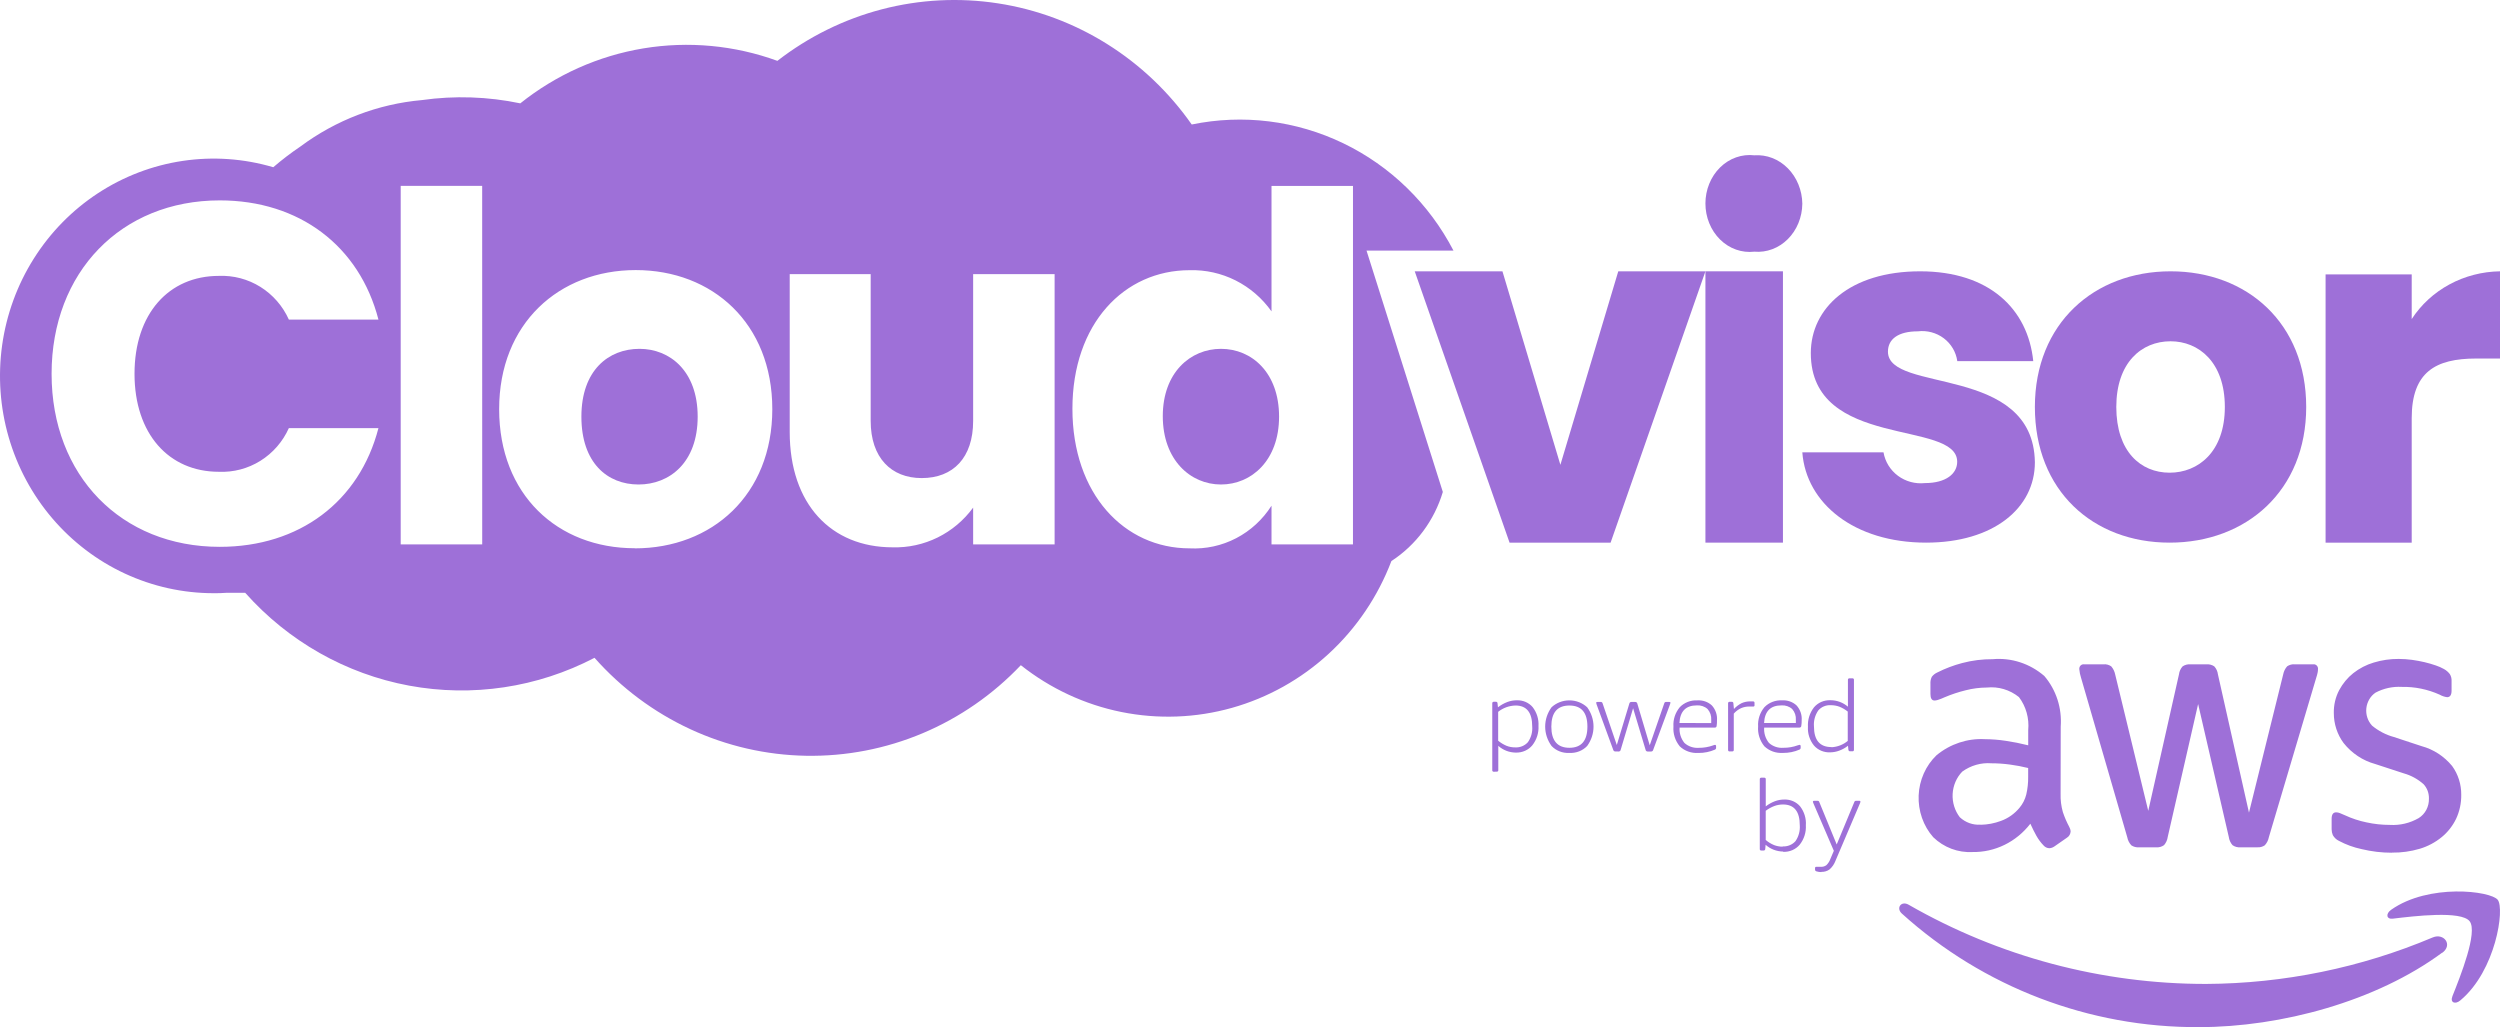 <svg width="129" height="53" viewBox="0 0 129 53" fill="none" xmlns="http://www.w3.org/2000/svg">
<g clip-path="url(#clip0_954_4841)">
<path d="M33 18C31.397 18 30 19.108 30 21.499C30 23.89 31.345 25 32.949 25C34.552 25 36 23.866 36 21.499C36 19.131 34.551 18 33 18Z" fill="#9E70D8"/>
<path d="M70.513 12.932H75C73.742 10.509 71.746 8.565 69.311 7.392C66.876 6.219 64.133 5.879 61.493 6.424C60.323 4.753 58.834 3.338 57.115 2.264C55.396 1.189 53.483 0.478 51.488 0.172C49.493 -0.135 47.458 -0.03 45.504 0.48C43.55 0.99 41.717 1.895 40.113 3.14C37.9 2.334 35.522 2.113 33.202 2.496C30.882 2.88 28.695 3.856 26.847 5.333C25.178 4.983 23.462 4.925 21.773 5.164C19.505 5.365 17.335 6.195 15.498 7.562C15.012 7.89 14.546 8.246 14.101 8.629C12.585 8.181 10.992 8.069 9.43 8.302C7.868 8.534 6.373 9.105 5.046 9.976C3.72 10.846 2.592 11.997 1.741 13.349C0.889 14.701 0.333 16.224 0.11 17.814C-0.112 19.403 0.003 21.023 0.449 22.564C0.895 24.104 1.661 25.529 2.695 26.742C3.73 27.956 5.008 28.929 6.444 29.596C7.88 30.263 9.441 30.609 11.02 30.609C11.234 30.609 11.448 30.609 11.663 30.59H12.654C14.876 33.089 17.847 34.772 21.106 35.378C24.365 35.984 27.729 35.48 30.677 33.943C32.058 35.502 33.741 36.755 35.619 37.625C37.497 38.495 39.531 38.962 41.594 38.998C43.658 39.033 45.706 38.637 47.613 37.833C49.519 37.029 51.242 35.834 52.675 34.324C54.195 35.529 55.971 36.356 57.862 36.739C59.753 37.121 61.705 37.049 63.563 36.527C65.421 36.005 67.133 35.048 68.563 33.732C69.992 32.417 71.099 30.78 71.796 28.951C73.069 28.121 74.01 26.857 74.45 25.385L70.513 12.932ZM11.292 24.344C12.046 24.377 12.793 24.18 13.436 23.779C14.08 23.377 14.591 22.79 14.905 22.091H19.528C18.543 25.892 15.44 28.217 11.341 28.217C6.252 28.217 2.662 24.541 2.662 19.29C2.662 14.04 6.252 10.34 11.341 10.34C15.445 10.34 18.544 12.689 19.528 16.49H14.905C14.591 15.792 14.08 15.205 13.436 14.803C12.793 14.402 12.047 14.205 11.293 14.236C8.711 14.236 6.941 16.187 6.941 19.288C6.941 22.388 8.711 24.344 11.292 24.344ZM24.882 28.092H20.676V9.591H24.88L24.882 28.092ZM32.755 28.289C28.77 28.289 25.756 25.527 25.756 21.112C25.756 16.697 28.842 13.936 32.804 13.936C36.766 13.936 39.851 16.687 39.851 21.112C39.851 25.536 36.741 28.295 32.756 28.295L32.755 28.289ZM54.418 28.092H50.214V26.193C49.734 26.849 49.106 27.377 48.383 27.734C47.66 28.09 46.863 28.265 46.06 28.242C42.888 28.242 40.749 26.017 40.749 22.292V14.144H44.927V21.72C44.927 23.619 45.986 24.669 47.559 24.669C49.182 24.669 50.214 23.619 50.214 21.72V14.144H54.418V28.092ZM69.813 28.092H65.61V26.094C65.158 26.806 64.529 27.385 63.787 27.771C63.045 28.158 62.216 28.338 61.383 28.295C58.015 28.295 55.337 25.494 55.337 21.094C55.337 16.693 58.015 13.942 61.383 13.942C62.205 13.918 63.02 14.1 63.757 14.47C64.493 14.841 65.13 15.389 65.61 16.068V9.593H69.814L69.813 28.092Z" fill="#9E70D8"/>
<path d="M63.002 18C61.429 18 60 19.218 60 21.475C60 23.732 61.425 25 63.002 25C64.578 25 66 23.758 66 21.498C66 19.239 64.6 18 63.002 18Z" fill="#9E70D8"/>
<path d="M92 14H88V28H92V14Z" fill="#9E70D8"/>
<path d="M90.525 8.014C90.207 7.977 89.885 8.013 89.58 8.121C89.276 8.228 88.995 8.405 88.757 8.64C88.519 8.874 88.328 9.161 88.198 9.482C88.067 9.802 88 10.149 88 10.5C88 10.851 88.067 11.198 88.198 11.518C88.328 11.839 88.519 12.126 88.757 12.36C88.995 12.595 89.276 12.772 89.58 12.879C89.885 12.987 90.207 13.023 90.525 12.986C90.838 13.013 91.153 12.97 91.45 12.858C91.747 12.747 92.02 12.57 92.252 12.338C92.484 12.107 92.67 11.825 92.799 11.511C92.927 11.197 92.996 10.858 93 10.514C92.995 10.169 92.926 9.829 92.797 9.514C92.668 9.199 92.483 8.916 92.251 8.683C92.02 8.449 91.747 8.269 91.451 8.154C91.154 8.039 90.839 7.992 90.525 8.014Z" fill="#9E70D8"/>
<path d="M97.418 18.145C97.418 17.487 97.964 17.097 98.958 17.097C99.435 17.038 99.917 17.167 100.299 17.454C100.68 17.742 100.931 18.166 100.996 18.633H104.916C104.642 15.951 102.655 14 99.078 14C95.45 14 93.438 15.903 93.438 18.22C93.438 23.223 100.991 21.635 100.991 23.829C100.991 24.439 100.419 24.927 99.326 24.927C98.831 24.981 98.334 24.846 97.936 24.552C97.539 24.257 97.272 23.824 97.189 23.342H93C93.196 25.976 95.683 28 99.385 28C102.862 28 105 26.22 105 23.854C104.922 18.771 97.418 20.308 97.418 18.145Z" fill="#9E70D8"/>
<path d="M112.001 14C108.066 14 105 16.683 105 21C105 25.318 107.994 28 111.953 28C115.912 28 119 25.317 119 21C119 16.683 115.96 14 112.001 14ZM111.953 24.391C110.456 24.391 109.201 23.294 109.201 21C109.201 18.707 110.504 17.61 112.001 17.61C113.45 17.61 114.802 18.684 114.802 21C114.802 23.317 113.425 24.391 111.953 24.391Z" fill="#9E70D8"/>
<path d="M124.444 16.465V14.158H120V28H124.444V21.576C124.444 19.197 125.675 18.5 127.77 18.5H129V14C128.085 14.013 127.187 14.245 126.391 14.676C125.595 15.107 124.925 15.722 124.444 16.465Z" fill="#9E70D8"/>
<path d="M80.516 23.986L77.526 14H73L77.893 28H83.107L88 14H83.503L80.516 23.986Z" fill="#9E70D8"/>
<path d="M123.423 44C122.897 44.001 122.372 43.938 121.859 43.814C121.451 43.728 121.056 43.585 120.685 43.387C120.555 43.324 120.446 43.221 120.373 43.091C120.334 42.998 120.313 42.897 120.312 42.795V42.252C120.312 42.03 120.389 41.917 120.543 41.917C120.609 41.917 120.674 41.93 120.734 41.955C120.799 41.98 120.885 42.017 120.993 42.065C121.352 42.232 121.727 42.356 122.113 42.435C122.51 42.522 122.915 42.565 123.321 42.565C123.838 42.596 124.354 42.474 124.808 42.212C124.972 42.108 125.108 41.961 125.2 41.785C125.292 41.608 125.338 41.41 125.333 41.209C125.336 41.072 125.314 40.935 125.267 40.808C125.219 40.68 125.148 40.563 125.057 40.465C124.76 40.201 124.41 40.01 124.034 39.905L122.557 39.422C121.921 39.248 121.351 38.87 120.93 38.341C120.602 37.898 120.424 37.355 120.425 36.795C120.416 36.382 120.511 35.975 120.701 35.613C120.884 35.272 121.131 34.973 121.428 34.736C121.746 34.486 122.105 34.3 122.487 34.187C122.903 34.061 123.335 33.998 123.768 34.001C123.997 34.001 124.225 34.017 124.452 34.047C124.683 34.078 124.902 34.121 125.11 34.169C125.304 34.215 125.496 34.27 125.685 34.336C125.831 34.384 125.973 34.447 126.108 34.522C126.225 34.587 126.328 34.675 126.411 34.783C126.476 34.888 126.507 35.012 126.501 35.137V35.638C126.501 35.86 126.423 35.975 126.27 35.975C126.136 35.957 126.006 35.913 125.887 35.845C125.269 35.567 124.602 35.43 123.929 35.444C123.462 35.417 122.996 35.519 122.577 35.74C122.446 35.829 122.335 35.948 122.254 36.088C122.172 36.228 122.12 36.385 122.103 36.548C122.086 36.711 122.104 36.876 122.155 37.031C122.206 37.185 122.29 37.327 122.399 37.444C122.731 37.718 123.113 37.917 123.522 38.029L124.954 38.501C125.566 38.666 126.115 39.023 126.528 39.523C126.84 39.951 127.006 40.475 127 41.013C127.006 41.442 126.914 41.867 126.734 42.252C126.556 42.618 126.304 42.94 125.995 43.193C125.659 43.468 125.275 43.672 124.865 43.795C124.397 43.934 123.912 44.001 123.426 43.995L123.423 44ZM110.37 43.721C110.232 43.733 110.094 43.697 109.977 43.619C109.87 43.504 109.796 43.358 109.766 43.2L107.381 34.969C107.336 34.83 107.306 34.686 107.293 34.54C107.288 34.504 107.291 34.468 107.302 34.434C107.313 34.4 107.331 34.369 107.355 34.344C107.38 34.319 107.409 34.3 107.442 34.288C107.474 34.277 107.509 34.274 107.542 34.279H108.538C108.679 34.265 108.82 34.302 108.938 34.383C109.041 34.501 109.112 34.645 109.143 34.802L110.85 41.84L112.434 34.802C112.453 34.644 112.52 34.497 112.625 34.383C112.747 34.303 112.891 34.266 113.035 34.279H113.847C113.99 34.266 114.134 34.303 114.255 34.383C114.361 34.497 114.428 34.644 114.446 34.802L116.047 41.932L117.812 34.802C117.842 34.645 117.913 34.5 118.016 34.383C118.135 34.302 118.276 34.265 118.417 34.279H119.359C119.393 34.274 119.427 34.277 119.46 34.288C119.492 34.3 119.521 34.319 119.546 34.344C119.57 34.369 119.588 34.4 119.599 34.434C119.61 34.468 119.613 34.504 119.608 34.54C119.608 34.596 119.601 34.653 119.589 34.708C119.571 34.797 119.547 34.884 119.518 34.969L117.073 43.2C117.043 43.359 116.969 43.504 116.861 43.619C116.747 43.696 116.613 43.731 116.478 43.721H115.606C115.461 43.734 115.316 43.695 115.196 43.609C115.093 43.49 115.026 43.341 115.005 43.182L113.423 36.328L111.856 43.182C111.835 43.341 111.768 43.49 111.665 43.609C111.545 43.695 111.401 43.735 111.257 43.721H110.37ZM102.202 42.558C102.56 42.552 102.914 42.484 103.251 42.358C103.622 42.224 103.953 41.99 104.209 41.678C104.373 41.483 104.492 41.25 104.555 40.998C104.626 40.697 104.658 40.386 104.653 40.076V39.629C104.345 39.553 104.034 39.494 103.72 39.452C103.403 39.409 103.083 39.386 102.763 39.386C102.227 39.344 101.694 39.495 101.252 39.815C100.956 40.122 100.779 40.533 100.756 40.968C100.733 41.403 100.866 41.832 101.127 42.171C101.272 42.305 101.441 42.408 101.624 42.474C101.807 42.539 102.001 42.566 102.194 42.552L102.202 42.558ZM106.327 40.954C106.317 41.275 106.356 41.596 106.444 41.904C106.532 42.169 106.643 42.424 106.774 42.668C106.816 42.741 106.841 42.824 106.844 42.909C106.839 42.974 106.82 43.037 106.786 43.093C106.753 43.148 106.707 43.194 106.653 43.226L106.011 43.673C105.933 43.73 105.841 43.763 105.745 43.768C105.688 43.766 105.632 43.752 105.579 43.727C105.527 43.701 105.481 43.665 105.443 43.62C105.301 43.473 105.179 43.307 105.078 43.127C104.977 42.948 104.874 42.739 104.766 42.503C104.408 42.968 103.953 43.341 103.436 43.594C102.919 43.847 102.354 43.974 101.783 43.965C101.413 43.985 101.043 43.928 100.695 43.797C100.347 43.666 100.027 43.463 99.755 43.2C99.5 42.911 99.303 42.572 99.174 42.203C99.045 41.833 98.987 41.441 99.002 41.048C99.018 40.655 99.108 40.27 99.266 39.913C99.424 39.556 99.648 39.236 99.925 38.97C100.632 38.387 101.516 38.093 102.415 38.141C102.775 38.143 103.135 38.171 103.491 38.226C103.874 38.282 104.257 38.358 104.656 38.458V37.676C104.714 37.064 104.543 36.452 104.178 35.97C103.707 35.591 103.115 35.415 102.523 35.477C102.155 35.479 101.788 35.526 101.43 35.618C101.057 35.709 100.692 35.831 100.337 35.981C100.222 36.035 100.104 36.081 99.984 36.119C99.932 36.135 99.878 36.145 99.823 36.147C99.682 36.147 99.611 36.035 99.611 35.812V35.291C99.602 35.163 99.626 35.036 99.682 34.922C99.757 34.825 99.854 34.749 99.964 34.7C100.374 34.493 100.803 34.33 101.244 34.214C101.761 34.077 102.294 34.01 102.828 34.014C103.788 33.928 104.742 34.239 105.486 34.88C105.789 35.233 106.02 35.648 106.166 36.097C106.312 36.547 106.368 37.023 106.333 37.497L106.327 40.954Z" fill="#9E70D8"/>
<path d="M126.542 51.418C126.417 51.727 126.685 51.854 126.963 51.612C128.783 50.087 129.253 46.89 128.882 46.429C128.511 45.968 125.328 45.577 123.386 46.942C123.087 47.152 123.139 47.444 123.47 47.403C124.565 47.271 126.998 46.979 127.433 47.536C127.868 48.093 126.952 50.386 126.542 51.411L126.542 51.418ZM126.017 49.157C122.624 51.667 117.704 53 113.467 53C107.807 53.029 102.34 50.94 98.138 47.142C97.819 46.855 98.103 46.463 98.486 46.684C103.156 49.364 108.446 50.773 113.828 50.771C117.848 50.751 121.824 49.936 125.528 48.372C126.101 48.129 126.582 48.749 126.021 49.166L126.017 49.157Z" fill="#9E70D8"/>
<path d="M93.984 45C93.9 45.001 93.816 44.988 93.736 44.964C93.712 44.96 93.69 44.947 93.675 44.928C93.66 44.91 93.653 44.886 93.656 44.863V44.794C93.656 44.75 93.678 44.727 93.72 44.727C93.74 44.725 93.76 44.725 93.779 44.727H93.962C94.064 44.733 94.165 44.702 94.244 44.64C94.334 44.552 94.402 44.446 94.444 44.33L94.626 43.902L93.568 41.442C93.558 41.421 93.55 41.399 93.546 41.376C93.546 41.338 93.568 41.321 93.61 41.321H93.784C93.805 41.319 93.826 41.325 93.844 41.337C93.861 41.349 93.872 41.367 93.876 41.387L94.774 43.575L95.682 41.387C95.686 41.367 95.698 41.35 95.715 41.338C95.732 41.326 95.753 41.32 95.774 41.321H95.936C95.978 41.321 96 41.337 96 41.376C95.996 41.399 95.988 41.421 95.978 41.442L94.71 44.419C94.648 44.587 94.544 44.738 94.408 44.86C94.287 44.949 94.137 44.994 93.984 44.989L93.984 45ZM91.984 43.675C92.11 43.682 92.235 43.661 92.35 43.613C92.466 43.566 92.567 43.494 92.648 43.402C92.812 43.161 92.89 42.876 92.869 42.59C92.869 41.871 92.58 41.511 92.003 41.511C91.85 41.511 91.699 41.538 91.557 41.59C91.396 41.651 91.246 41.734 91.111 41.837V43.341C91.238 43.451 91.383 43.541 91.541 43.606C91.681 43.66 91.831 43.688 91.983 43.688L91.984 43.675ZM92.016 43.94C91.677 43.937 91.351 43.813 91.106 43.591L91.086 43.811C91.086 43.822 91.084 43.833 91.079 43.843C91.074 43.853 91.067 43.862 91.058 43.869C91.05 43.876 91.039 43.881 91.028 43.885C91.017 43.888 91.005 43.888 90.994 43.887H90.885C90.875 43.888 90.863 43.888 90.853 43.884C90.842 43.881 90.833 43.876 90.825 43.868C90.817 43.861 90.811 43.852 90.808 43.842C90.804 43.832 90.803 43.821 90.805 43.811V40.205C90.804 40.195 90.805 40.184 90.809 40.175C90.812 40.165 90.818 40.156 90.826 40.148C90.834 40.141 90.843 40.135 90.853 40.132C90.864 40.128 90.875 40.127 90.885 40.128H91.033C91.044 40.127 91.055 40.128 91.065 40.132C91.076 40.135 91.085 40.141 91.093 40.148C91.1 40.156 91.106 40.165 91.11 40.175C91.113 40.184 91.115 40.195 91.113 40.205V41.609C91.255 41.498 91.413 41.409 91.583 41.344C91.737 41.286 91.9 41.256 92.065 41.256C92.222 41.25 92.378 41.279 92.521 41.34C92.663 41.402 92.789 41.494 92.887 41.61C93.103 41.893 93.207 42.239 93.182 42.587C93.203 42.945 93.091 43.299 92.864 43.587C92.762 43.708 92.632 43.804 92.484 43.868C92.335 43.932 92.173 43.962 92.01 43.956L92.016 43.94ZM94.51 38.557C94.819 38.54 95.112 38.425 95.344 38.231V36.717C95.214 36.613 95.069 36.529 94.912 36.465C94.773 36.414 94.624 36.388 94.475 36.388C94.35 36.38 94.226 36.401 94.112 36.449C93.998 36.496 93.898 36.57 93.821 36.662C93.656 36.903 93.578 37.189 93.6 37.476C93.6 38.191 93.9 38.549 94.502 38.549L94.51 38.557ZM94.44 38.822C94.281 38.829 94.122 38.8 93.976 38.739C93.83 38.677 93.701 38.585 93.6 38.468C93.378 38.191 93.268 37.847 93.29 37.5C93.269 37.142 93.379 36.789 93.601 36.5C93.702 36.38 93.832 36.283 93.979 36.219C94.127 36.155 94.289 36.125 94.451 36.131C94.785 36.132 95.107 36.251 95.353 36.466V35.077C95.352 35.066 95.353 35.056 95.357 35.046C95.361 35.036 95.367 35.027 95.375 35.02C95.382 35.013 95.392 35.007 95.402 35.004C95.413 35 95.424 34.999 95.435 35.001H95.582C95.593 34.999 95.604 35 95.615 35.004C95.625 35.007 95.634 35.013 95.642 35.02C95.65 35.027 95.656 35.036 95.66 35.046C95.664 35.056 95.665 35.066 95.664 35.077V38.69C95.665 38.7 95.664 38.711 95.66 38.721C95.657 38.731 95.651 38.74 95.643 38.747C95.635 38.755 95.625 38.76 95.615 38.764C95.604 38.767 95.593 38.768 95.582 38.767H95.47C95.459 38.768 95.447 38.767 95.436 38.764C95.425 38.76 95.415 38.755 95.406 38.747C95.398 38.74 95.391 38.731 95.386 38.721C95.381 38.711 95.378 38.7 95.378 38.69L95.356 38.48C95.224 38.586 95.075 38.67 94.914 38.73C94.764 38.788 94.604 38.819 94.442 38.821L94.44 38.822ZM92.666 37.308V37.145C92.681 36.943 92.614 36.743 92.478 36.587C92.405 36.52 92.317 36.469 92.222 36.437C92.127 36.404 92.025 36.391 91.924 36.398C91.356 36.398 91.058 36.7 91.026 37.308H92.666ZM92.003 38.85C91.826 38.862 91.648 38.838 91.482 38.779C91.316 38.719 91.166 38.627 91.041 38.508C90.805 38.216 90.69 37.852 90.719 37.486C90.695 37.128 90.81 36.774 91.043 36.492C91.158 36.372 91.299 36.279 91.457 36.218C91.615 36.156 91.785 36.129 91.955 36.138C92.093 36.129 92.231 36.148 92.36 36.194C92.49 36.24 92.607 36.311 92.705 36.403C92.892 36.614 92.986 36.885 92.967 37.16C92.969 37.263 92.962 37.365 92.945 37.467C92.942 37.488 92.931 37.508 92.914 37.522C92.897 37.536 92.875 37.544 92.852 37.543H91.031C91.009 37.826 91.097 38.106 91.277 38.333C91.375 38.423 91.493 38.492 91.622 38.536C91.751 38.58 91.888 38.597 92.025 38.586C92.277 38.588 92.527 38.545 92.762 38.459C92.793 38.446 92.826 38.437 92.86 38.433C92.867 38.434 92.874 38.435 92.881 38.439C92.888 38.442 92.893 38.446 92.898 38.452C92.909 38.464 92.914 38.479 92.914 38.495V38.571C92.917 38.593 92.913 38.615 92.903 38.634C92.892 38.653 92.875 38.669 92.855 38.679C92.588 38.795 92.298 38.854 92.005 38.851L92.003 38.85ZM89.251 38.774C89.24 38.775 89.229 38.774 89.218 38.771C89.208 38.767 89.198 38.761 89.19 38.754C89.182 38.747 89.176 38.737 89.173 38.728C89.169 38.718 89.168 38.707 89.169 38.697V36.289C89.168 36.278 89.169 36.268 89.173 36.258C89.177 36.248 89.183 36.239 89.191 36.232C89.199 36.225 89.208 36.219 89.219 36.216C89.229 36.213 89.24 36.212 89.251 36.213H89.353C89.364 36.211 89.376 36.212 89.387 36.215C89.398 36.218 89.408 36.223 89.416 36.231C89.425 36.238 89.432 36.247 89.436 36.257C89.441 36.267 89.443 36.278 89.442 36.289L89.471 36.584C89.583 36.46 89.719 36.358 89.871 36.281C90.009 36.221 90.16 36.19 90.313 36.192C90.359 36.189 90.406 36.189 90.453 36.192C90.464 36.191 90.476 36.192 90.487 36.196C90.497 36.2 90.507 36.206 90.515 36.214C90.522 36.221 90.528 36.231 90.531 36.242C90.535 36.252 90.535 36.263 90.533 36.273V36.4C90.534 36.408 90.532 36.415 90.529 36.422C90.527 36.429 90.522 36.435 90.517 36.44C90.512 36.446 90.505 36.45 90.498 36.453C90.491 36.456 90.483 36.457 90.475 36.457H90.269C90.118 36.454 89.969 36.484 89.832 36.544C89.69 36.612 89.564 36.707 89.463 36.823V38.695C89.465 38.706 89.463 38.716 89.46 38.726C89.456 38.736 89.45 38.745 89.442 38.753C89.434 38.76 89.425 38.766 89.414 38.769C89.404 38.773 89.392 38.774 89.381 38.773L89.251 38.774ZM88.299 37.309V37.145C88.315 36.943 88.247 36.743 88.111 36.587C88.038 36.52 87.95 36.469 87.855 36.437C87.76 36.404 87.658 36.391 87.557 36.398C86.99 36.398 86.691 36.701 86.659 37.308L88.299 37.309ZM87.635 38.851C87.459 38.864 87.281 38.839 87.115 38.78C86.949 38.721 86.798 38.629 86.674 38.509C86.437 38.218 86.321 37.854 86.35 37.487C86.326 37.129 86.442 36.776 86.675 36.493C86.79 36.373 86.931 36.28 87.089 36.218C87.246 36.157 87.417 36.13 87.587 36.139C87.725 36.131 87.863 36.15 87.992 36.195C88.122 36.241 88.239 36.312 88.337 36.405C88.524 36.616 88.617 36.887 88.597 37.161C88.6 37.264 88.593 37.367 88.577 37.468C88.575 37.49 88.564 37.509 88.547 37.523C88.53 37.538 88.508 37.545 88.485 37.544H86.667C86.646 37.827 86.734 38.108 86.915 38.334C87.013 38.424 87.131 38.494 87.26 38.537C87.389 38.581 87.526 38.598 87.663 38.588C87.915 38.589 88.165 38.546 88.4 38.461C88.431 38.447 88.464 38.438 88.498 38.434C88.505 38.435 88.512 38.437 88.518 38.44C88.524 38.443 88.53 38.448 88.534 38.453C88.54 38.459 88.544 38.466 88.547 38.473C88.549 38.481 88.551 38.489 88.55 38.496V38.572C88.554 38.594 88.55 38.616 88.539 38.635C88.529 38.655 88.512 38.671 88.492 38.681C88.225 38.796 87.935 38.855 87.642 38.853L87.635 38.851ZM83.35 38.775C83.327 38.776 83.305 38.77 83.287 38.757C83.268 38.745 83.255 38.726 83.248 38.706L82.382 36.342C82.372 36.317 82.365 36.291 82.363 36.264C82.363 36.234 82.382 36.219 82.427 36.219H82.598C82.62 36.218 82.64 36.225 82.657 36.237C82.674 36.249 82.686 36.266 82.691 36.285L83.427 38.443L84.078 36.291C84.084 36.27 84.097 36.252 84.116 36.239C84.134 36.227 84.156 36.22 84.179 36.221H84.379C84.402 36.22 84.424 36.227 84.442 36.239C84.461 36.252 84.474 36.27 84.481 36.291L85.126 38.458L85.878 36.285C85.882 36.266 85.894 36.248 85.911 36.236C85.928 36.224 85.949 36.218 85.97 36.219H86.132C86.174 36.219 86.196 36.234 86.196 36.264C86.193 36.291 86.185 36.317 86.174 36.342L85.299 38.708C85.292 38.728 85.279 38.747 85.26 38.759C85.242 38.772 85.22 38.778 85.197 38.778H85.019C84.997 38.778 84.974 38.772 84.956 38.759C84.937 38.747 84.924 38.728 84.918 38.708L84.268 36.545L83.622 38.708C83.616 38.728 83.602 38.747 83.584 38.759C83.566 38.772 83.543 38.778 83.52 38.778L83.35 38.775ZM80.979 38.586C81.598 38.586 81.91 38.223 81.91 37.493C81.91 36.762 81.598 36.405 80.979 36.405C80.359 36.405 80.049 36.768 80.049 37.493C80.049 38.217 80.362 38.586 80.981 38.586L80.979 38.586ZM80.979 38.851C80.807 38.861 80.635 38.833 80.476 38.771C80.317 38.709 80.175 38.613 80.06 38.492C79.846 38.198 79.731 37.85 79.731 37.493C79.731 37.136 79.846 36.788 80.06 36.495C80.306 36.267 80.636 36.139 80.979 36.139C81.323 36.139 81.653 36.267 81.898 36.495C82.112 36.788 82.226 37.136 82.226 37.493C82.226 37.85 82.112 38.198 81.898 38.492C81.784 38.612 81.642 38.708 81.483 38.77C81.324 38.832 81.153 38.86 80.981 38.851L80.979 38.851ZM78.178 38.565C78.303 38.573 78.429 38.552 78.544 38.505C78.659 38.458 78.761 38.386 78.841 38.295C79.008 38.055 79.085 37.769 79.062 37.483C79.062 36.764 78.774 36.404 78.197 36.404C77.869 36.414 77.555 36.529 77.305 36.73V38.221C77.434 38.328 77.578 38.416 77.734 38.482C77.876 38.539 78.028 38.567 78.182 38.565H78.178ZM77.082 39.821C77.071 39.822 77.06 39.821 77.049 39.818C77.039 39.814 77.029 39.809 77.022 39.801C77.014 39.794 77.008 39.785 77.004 39.775C77 39.765 76.999 39.754 77.001 39.744V36.287C76.999 36.277 77.001 36.267 77.005 36.257C77.008 36.247 77.014 36.238 77.022 36.231C77.03 36.224 77.04 36.218 77.05 36.215C77.06 36.211 77.071 36.21 77.082 36.211H77.183C77.194 36.21 77.206 36.21 77.217 36.214C77.228 36.217 77.238 36.222 77.246 36.229C77.255 36.236 77.262 36.245 77.266 36.256C77.271 36.266 77.273 36.276 77.272 36.287L77.294 36.497C77.441 36.382 77.606 36.289 77.782 36.222C77.936 36.164 78.099 36.135 78.264 36.135C78.421 36.129 78.577 36.158 78.72 36.219C78.862 36.281 78.988 36.373 79.086 36.489C79.301 36.77 79.407 37.112 79.386 37.458C79.406 37.815 79.294 38.168 79.07 38.455C78.969 38.578 78.839 38.676 78.69 38.742C78.541 38.807 78.378 38.839 78.214 38.834C77.878 38.831 77.555 38.706 77.312 38.485V39.741C77.314 39.751 77.312 39.762 77.309 39.772C77.305 39.782 77.299 39.791 77.291 39.798C77.283 39.806 77.274 39.811 77.263 39.815C77.253 39.818 77.242 39.819 77.23 39.818L77.082 39.821Z" fill="#9E70D8"/>
</g>
<defs>
<clipPath id="clip0_954_4841">
<rect width="129" height="53" fill="white"/>
</clipPath>
</defs>
</svg>
